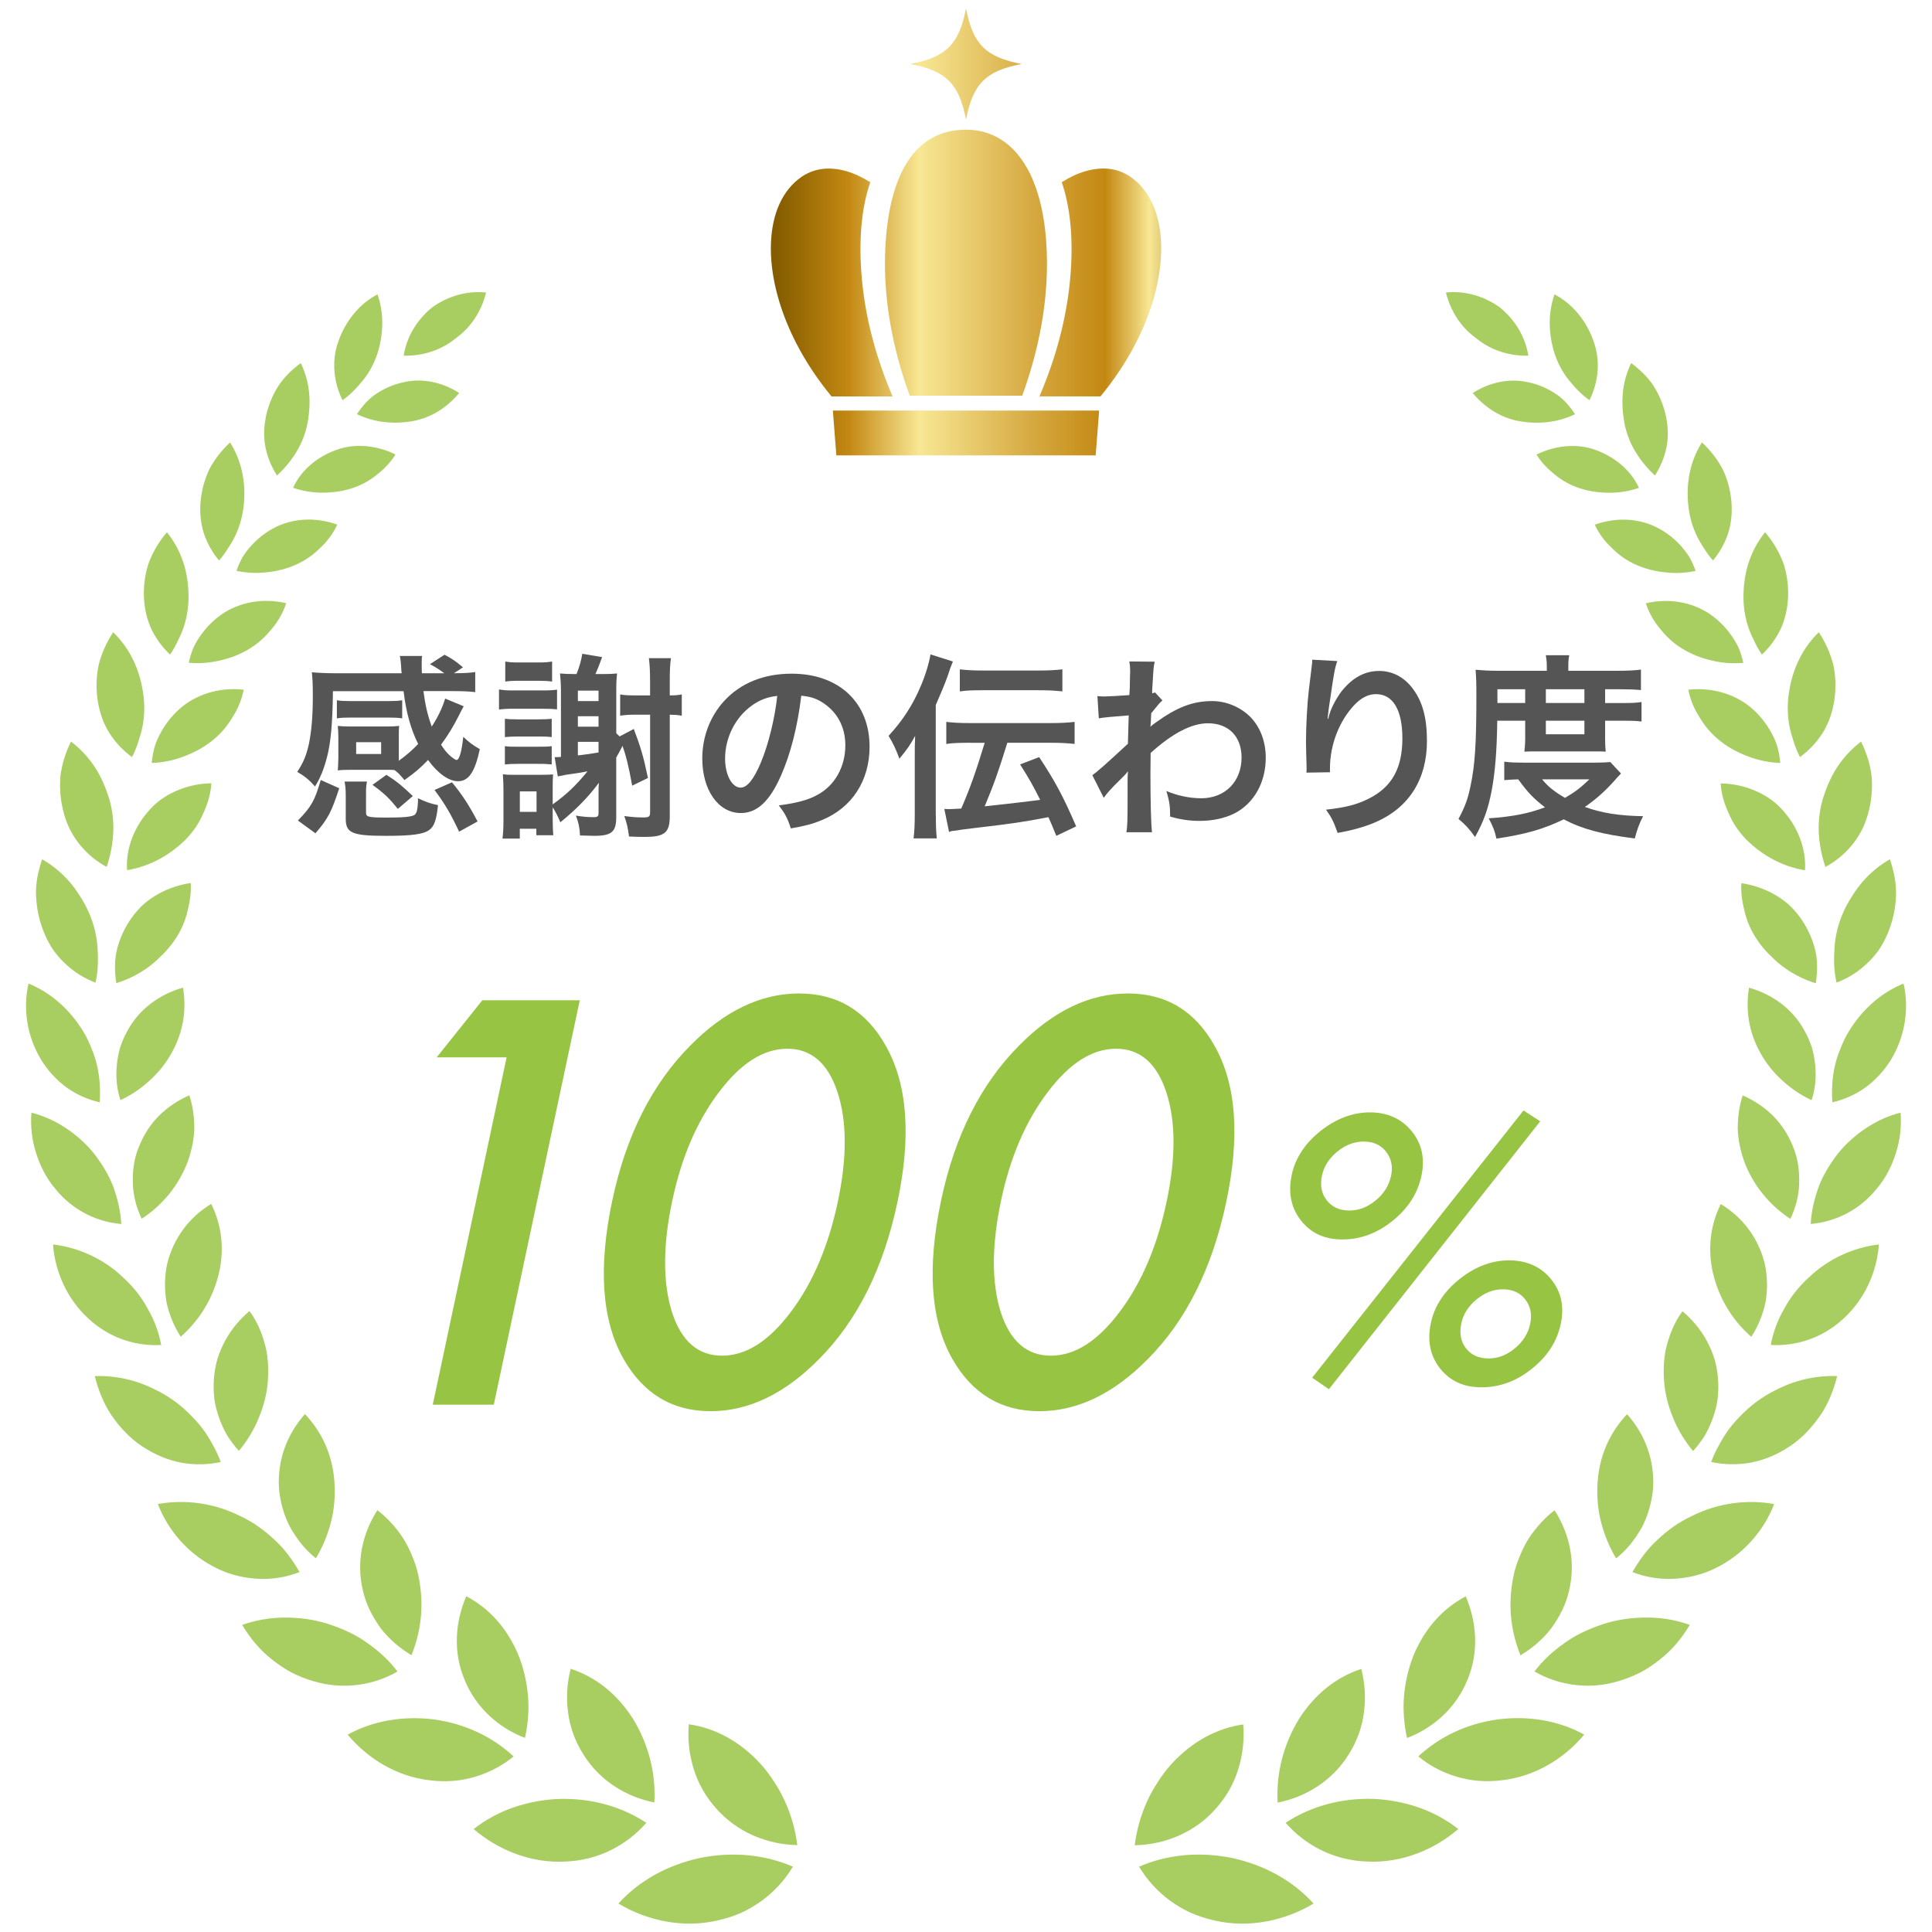 <?xml version="1.0" encoding="UTF-8"?><svg id="_レイヤー_2" xmlns="http://www.w3.org/2000/svg" xmlns:xlink="http://www.w3.org/1999/xlink" viewBox="0 0 460 460"><defs><style>.cls-1{fill:url(#_名称未設定グラデーション_62-5);}.cls-1,.cls-2,.cls-3,.cls-4,.cls-5,.cls-6,.cls-7,.cls-8{stroke-width:0px;}.cls-2{fill:url(#_名称未設定グラデーション_62-4);}.cls-3{fill:url(#_名称未設定グラデーション_62-3);}.cls-4{fill:url(#_名称未設定グラデーション_62-2);}.cls-5{fill:url(#_名称未設定グラデーション_62);}.cls-6{fill:#555;}.cls-7{fill:#98c443;}.cls-8{fill:#a8cd60;}</style><linearGradient id="_名称未設定グラデーション_62" x1="185.21" y1="62.55" x2="290.52" y2="62.55" gradientUnits="userSpaceOnUse"><stop offset="0" stop-color="#855d00"/><stop offset=".16" stop-color="#c38812"/><stop offset=".32" stop-color="#f8e794"/><stop offset=".59" stop-color="#d4a63c"/><stop offset=".74" stop-color="#c38812"/><stop offset=".84" stop-color="#f8e794"/><stop offset=".95" stop-color="#a5842a"/><stop offset="1" stop-color="#855d00"/></linearGradient><linearGradient id="_名称未設定グラデーション_62-2" x1="185.21" y1="67.26" x2="290.52" y2="67.26" xlink:href="#_名称未設定グラデーション_62"/><linearGradient id="_名称未設定グラデーション_62-3" x1="185.21" y1="67.26" x2="290.52" y2="67.26" xlink:href="#_名称未設定グラデーション_62"/><linearGradient id="_名称未設定グラデーション_62-4" x1="185.21" y1="15.23" x2="290.52" y2="15.23" xlink:href="#_名称未設定グラデーション_62"/><linearGradient id="_名称未設定グラデーション_62-5" x1="185.21" y1="103.09" x2="290.52" y2="103.09" xlink:href="#_名称未設定グラデーション_62"/></defs><path class="cls-8" d="m115.73,69.65c-1.08,4.33-3.47,8.2-7.22,10.9-3.58,2.92-7.94,4.22-12.4,4.14.67-4.27,3.01-8.43,6.77-11.49,3.93-2.83,8.56-4.01,12.85-3.55Zm-6.38,23.93c-3.81-2.45-8.55-3.65-13.22-2.58-2.36.5-4.54,1.44-6.47,2.71-1.95,1.25-3.43,3.03-4.68,4.9,4.16,1.99,8.72,2.47,13.41,1.63,4.66-.89,8.21-3.46,10.95-6.66Zm-19.61,19.44c1.74-1.37,3.27-2.94,4.42-4.81-2.09-1.04-4.36-1.71-6.71-1.95-2.37-.24-4.82-.04-7.14.78-4.65,1.61-8.59,4.82-10.52,9.1,2.22.76,4.55,1.15,6.87,1.16,2.32,0,4.78-.27,7.07-1.03,2.31-.74,4.32-1.85,6.02-3.26Zm-13.39,17.32c1.68-1.56,3-3.39,3.96-5.43-4.47-1.61-9.67-1.73-14.33.42-2.3,1.09-4.31,2.61-5.98,4.4-.83.9-1.58,1.86-2.22,2.88-.59,1.05-1.08,2.16-1.48,3.3,2.36.51,4.79.63,7.17.35,2.44-.24,4.87-.84,7.13-1.88,2.27-1.03,4.17-2.42,5.75-4.05Zm-11.58,19.31c1.52-1.8,2.64-3.83,3.37-6.03-4.78-1.12-10.08-.59-14.61,2.16-2.22,1.4-4.09,3.2-5.57,5.24-.74,1.02-1.39,2.1-1.92,3.22-.47,1.15-.84,2.35-1.1,3.56,2.48.22,4.98.04,7.38-.53,2.46-.54,4.88-1.46,7.06-2.8,2.2-1.33,3.94-3,5.39-4.83Zm-9.43,21.13c1.33-2.03,2.22-4.24,2.69-6.57-5.02-.55-10.4.64-14.66,4.05-2.09,1.71-3.78,3.79-5.04,6.07-.61,1.14-1.19,2.31-1.53,3.55-.33,1.24-.56,2.51-.67,3.78,2.57-.09,5.11-.6,7.48-1.49,2.39-.89,4.79-2.12,6.84-3.76,2.08-1.64,3.67-3.55,4.89-5.62Zm-6.9,22.77c1.06-2.25,1.72-4.61,1.89-7.05-2.63.04-5.24.54-7.72,1.53-2.47.99-4.87,2.47-6.73,4.5-3.82,4.05-5.97,9.37-5.63,14.65,5.26-.88,10.02-3.41,13.93-7.27,1.91-1.95,3.32-4.09,4.26-6.37Zm-3.99,24.15c.65-2.45,1.13-4.93.96-7.45-2.69.39-5.3,1.25-7.7,2.59-1.2.67-2.37,1.46-3.43,2.38-1.02.92-1.96,1.97-2.81,3.13-1.7,2.32-2.9,4.92-3.59,7.6-.68,2.68-.6,5.46-.19,8.13,2.62-.8,5.1-2.02,7.31-3.59,1.11-.78,2.15-1.66,3.1-2.62,1.02-.95,1.97-1.99,2.82-3.11,1.7-2.24,2.87-4.62,3.54-7.07Zm-.87,17.45c-5.38,1.52-10.34,4.95-13.18,10.18-.73,1.3-1.33,2.66-1.79,4.05-.4,1.38-.66,2.79-.79,4.21-.28,2.83-.03,5.68.86,8.34,2.57-1.18,4.89-2.77,6.97-4.68,2.11-1.91,3.91-4.15,5.27-6.66,2.82-5.04,3.48-10.35,2.66-15.43Zm2.68,33.49c0-2.69-.36-5.33-1.18-7.85-2.64,1.15-5.08,2.76-7.17,4.81-2.07,2.05-3.66,4.53-4.82,7.4-1.2,2.88-1.56,5.86-1.45,8.79.06,2.94.87,5.78,2.09,8.39,4.89-3.17,8.71-7.81,10.87-13.33,1-2.75,1.6-5.52,1.66-8.21Zm4.03,18c-5.14,3.13-8.92,7.98-10.47,14.21-.67,3.07-.69,6.19-.18,9.18.62,2.95,1.8,5.75,3.38,8.24,4.58-4,7.75-9.29,9.13-15.23,1.34-5.94.55-11.52-1.87-16.41Zm12.69,33.1c-.77-2.74-1.9-5.32-3.58-7.58-2.33,1.96-4.3,4.32-5.78,7.03-.74,1.35-1.35,2.79-1.83,4.31-.44,1.5-.72,3.06-.85,4.69-.13,1.63-.09,3.25.09,4.83.21,1.57.62,3.08,1.13,4.55.52,1.47,1.17,2.88,1.94,4.21.82,1.3,1.75,2.53,2.78,3.66,1.99-2.37,3.6-5.04,4.74-7.87,1.2-2.86,1.98-5.92,2.17-9.02.18-3.1,0-6.11-.82-8.82Zm9.63,16.95c-4.24,4.76-6.6,10.89-6.19,17.69.3,3.32,1.21,6.54,2.73,9.36,1.59,2.77,3.56,5.34,6.07,7.27,1.63-2.71,2.84-5.68,3.63-8.8.79-3.12.98-6.26.77-9.5-.48-6.45-3.05-11.82-7-16.02Zm25.39,33.48c-.6-1.45-1.3-2.83-2.12-4.09-1.68-2.49-3.66-4.71-6.03-6.51-3.51,5.47-5.06,12.19-3.48,18.97.73,3.43,2.32,6.41,4.26,9.11,2.01,2.63,4.56,4.78,7.34,6.44,1.24-3.05,2.02-6.31,2.28-9.57.25-3.26,0-6.53-.73-9.8-.38-1.62-.89-3.14-1.53-4.56Zm13.02,9.89c-2.64,6.08-3.19,13.25-.42,19.84,2.67,6.68,8.14,11.51,14.39,13.88.75-3.32,1-6.75.71-10.11-.31-3.32-1.06-6.67-2.37-9.84-2.67-6.25-6.9-10.93-12.31-13.77Zm24.85,17.27c-.84,3.33-1.08,6.79-.63,10.24.42,3.49,1.6,6.85,3.55,9.97,3.85,6.34,10.25,10.29,17.01,11.62.38-7.08-1.43-13.96-5.12-19.97-3.77-5.89-8.84-9.91-14.81-11.86Zm28.12,13.21c-.27,3.53.08,7.09,1.14,10.51,1.04,3.47,2.83,6.66,5.36,9.5,5.03,5.75,12.24,8.62,19.34,8.76-.45-3.6-1.44-7.12-2.92-10.38-.74-1.63-1.6-3.18-2.58-4.67-.97-1.53-2.06-2.98-3.27-4.32-4.87-5.29-10.69-8.48-17.07-9.4ZM80.54,81.36c-1.71,4.8-1,9.88,1.01,13.92,1.91-1.3,3.48-3.03,4.96-4.84,1.45-1.83,2.6-3.96,3.38-6.35,1.5-4.83,1.51-9.65-.01-14-4.37,2.27-7.68,6.44-9.34,11.27Zm-17.2,17.73c-.53,2.61-.61,5.09-.11,7.51.5,2.41,1.44,4.64,2.74,6.62,3.43-3.26,6.26-7.31,7.24-12.44.48-2.58.63-5.06.37-7.45-.26-2.41-.93-4.74-1.96-6.88-2.04,1.49-3.91,3.28-5.33,5.42-1.38,2.18-2.41,4.63-2.96,7.22Zm-15.57,20.2c-.25,2.74.02,5.32.77,7.7.81,2.41,2.04,4.59,3.61,6.46.81-.92,1.53-1.91,2.17-2.96.69-1.02,1.31-2.09,1.83-3.22,1.04-2.26,1.7-4.75,1.92-7.43.48-5.31-.65-10.31-3.29-14.49-1.92,1.76-3.57,3.86-4.84,6.19-1.17,2.39-1.91,5.04-2.17,7.77Zm-13.51,22.61c.09,2.84.68,5.45,1.74,7.79,1.13,2.37,2.66,4.44,4.5,6.16.71-1.04,1.33-2.15,1.85-3.3.58-1.13,1.09-2.3,1.48-3.52.78-2.45,1.15-5.08,1.04-7.85-.13-5.48-1.92-10.49-5.13-14.45-1.75,2.04-3.19,4.41-4.2,6.95-.94,2.58-1.35,5.4-1.28,8.23Zm-11,24.88c.46,2.9,1.35,5.48,2.79,7.76,1.45,2.28,3.29,4.2,5.39,5.72.59-1.16,1.09-2.37,1.48-3.61.39-1.25.8-2.5,1.03-3.8.49-2.6.54-5.34.07-8.16-.85-5.6-3.28-10.49-7.07-14.15-1.54,2.32-2.72,4.92-3.43,7.66-.61,2.78-.69,5.71-.26,8.6Zm-8.03,26.93c1.54,5.79,5.51,10.18,10.16,12.7,1.69-5.08,2.28-10.62.59-16.27-.89-2.84-1.99-5.39-3.52-7.67-1.52-2.28-3.41-4.28-5.56-5.9-1.27,2.58-2.18,5.39-2.52,8.29-.23,2.93.03,5.94.85,8.84Zm-4.62,28.64c.61,1.43,1.33,2.75,2.15,3.95.89,1.21,1.86,2.3,2.91,3.27,2.1,1.95,4.5,3.41,7.06,4.39.65-2.7.68-5.5.49-8.31-.18-2.8-.85-5.63-2.07-8.4-.61-1.39-1.33-2.7-2.14-3.93-.77-1.23-1.59-2.38-2.53-3.44-1.85-2.13-4.04-3.92-6.45-5.29-.94,2.81-1.61,5.8-1.44,8.83.15,3.03.8,6.07,2.02,8.93Zm-.86,29.92c1.71,2.75,3.81,4.99,6.16,6.69,2.38,1.7,5.08,2.86,7.83,3.5.18-2.84.05-5.73-.58-8.56-.32-1.42-.77-2.82-1.35-4.21-.52-1.39-1.17-2.75-1.97-4.08-3.26-5.32-7.76-9.28-13.05-11.43-1.37,6-.35,12.58,2.97,18.08Zm3.39,30.75c4.17,5.18,9.94,7.91,15.74,8.41-.15-2.95-.84-5.84-1.83-8.66-1.03-2.81-2.65-5.48-4.58-8-1.97-2.5-4.36-4.58-6.89-6.24-2.5-1.66-5.25-2.88-8.1-3.61-.23,3.16.08,6.41,1.08,9.49.95,3.09,2.41,6.04,4.58,8.61Zm7.96,30.97c5.04,4.67,11.37,6.58,17.28,6.24-.56-3-1.62-5.88-3.17-8.56-1.44-2.72-3.4-5.24-5.86-7.48-4.71-4.53-10.76-7.19-16.72-7.89.46,6.54,3.39,13.04,8.46,17.68Zm12.83,30.43c2.98,1.96,6.09,3.24,9.23,3.84,3.2.57,6.37.49,9.4-.16-.54-1.47-1.2-2.89-1.99-4.25-.74-1.39-1.58-2.72-2.56-3.98-.97-1.26-2.09-2.44-3.27-3.57-1.16-1.14-2.44-2.2-3.85-3.16-1.4-.97-2.88-1.79-4.38-2.5-1.46-.72-2.98-1.32-4.52-1.78-3.08-.92-6.28-1.34-9.42-1.21.82,3.27,2.09,6.52,4.02,9.38,1.98,2.84,4.34,5.43,7.33,7.39Zm17.84,29.06c3.27,1.59,6.77,2.31,10.04,2.44,3.28.13,6.51-.46,9.52-1.62-1.63-2.78-3.5-5.45-5.95-7.66-2.38-2.26-5.1-4.25-8.32-5.74-6.24-3.1-13.18-3.95-19.47-2.79,2.51,6.54,7.58,12.23,14.18,15.36Zm22.84,26.79c3.59,1.1,7.22,1.32,10.62.88,3.4-.44,6.55-1.52,9.41-3.17-2.02-2.66-4.49-4.94-7.28-6.85-2.72-1.99-5.96-3.42-9.38-4.52-3.42-1.09-7-1.5-10.4-1.47-3.4.03-6.77.62-9.91,1.74,1.83,3.11,4.19,5.98,7.11,8.25,1.44,1.15,2.97,2.19,4.6,3.07,1.67.84,3.42,1.55,5.23,2.08Zm27.68,23.6c3.87.5,7.56.18,10.96-.87,3.39-1.02,6.43-2.67,9.04-4.8-5.04-4.68-11.48-7.75-18.85-8.8-7.43-.94-14.58.28-20.66,3.61,4.77,5.73,11.71,9.96,19.5,10.86Zm32.23,19.36c8.05-.27,14.85-4.03,19.37-9.23-5.93-3.88-13.01-5.87-20.68-5.69-3.86.14-7.57.87-10.99,2.04-3.44,1.2-6.64,2.95-9.44,5.14,5.85,5.02,13.65,8.16,21.75,7.74Zm36.24,14.04c2.04-.45,3.95-1.07,5.73-1.85,1.79-.82,3.45-1.82,4.97-2.93,3.03-2.23,5.48-4.97,7.32-8.05-6.72-2.89-14.26-3.62-22.02-2.09-7.79,1.69-14.55,5.39-19.52,10.88,6.85,4.08,15.36,5.91,23.52,4.04ZM351.49,80.55c3.58,2.92,7.94,4.22,12.4,4.14-.67-4.27-3.01-8.43-6.77-11.49-3.93-2.83-8.56-4.01-12.85-3.55,1.08,4.33,3.47,8.2,7.22,10.9Zm18.63-10.46c-1.52,4.34-1.51,9.16-.01,14,.78,2.39,1.93,4.51,3.38,6.35,1.48,1.81,3.05,3.54,4.96,4.84,2.02-4.04,2.72-9.12,1.01-13.92-1.66-4.84-4.97-9-9.34-11.27Zm23.58,21.78c-1.42-2.14-3.3-3.93-5.33-5.42-1.03,2.14-1.7,4.47-1.96,6.88-.25,2.4-.1,4.88.37,7.45.98,5.13,3.81,9.18,7.24,12.44,1.29-1.98,2.24-4.21,2.74-6.62.51-2.42.43-4.9-.11-7.51-.55-2.6-1.58-5.04-2.96-7.22Zm16.36,19.66c-1.27-2.33-2.92-4.43-4.84-6.19-2.64,4.18-3.77,9.18-3.29,14.49.22,2.68.88,5.17,1.92,7.43.52,1.13,1.14,2.2,1.83,3.22.64,1.05,1.37,2.04,2.17,2.96,1.57-1.87,2.8-4.04,3.61-6.46.75-2.38,1.01-4.96.77-7.7-.26-2.73-.99-5.38-2.17-7.77Zm14.4,22.15c-1.01-2.54-2.45-4.9-4.2-6.95-3.21,3.96-4.99,8.97-5.13,14.45-.11,2.77.26,5.4,1.04,7.85.39,1.22.89,2.4,1.48,3.52.52,1.16,1.14,2.26,1.85,3.3,1.84-1.72,3.37-3.79,4.5-6.16,1.06-2.34,1.65-4.96,1.74-7.79.07-2.82-.34-5.65-1.28-8.23Zm12.02,24.51c-.72-2.73-1.9-5.34-3.43-7.66-3.78,3.66-6.21,8.55-7.07,14.15-.46,2.82-.42,5.56.07,8.16.23,1.31.64,2.55,1.03,3.8.39,1.25.88,2.46,1.48,3.61,2.1-1.52,3.93-3.43,5.39-5.72,1.44-2.28,2.33-4.86,2.79-7.76.43-2.89.35-5.82-.26-8.6Zm9.15,26.68c-.34-2.9-1.25-5.72-2.52-8.29-2.15,1.62-4.03,3.62-5.56,5.9-1.53,2.28-2.63,4.83-3.52,7.67-1.69,5.65-1.1,11.19.59,16.27,4.66-2.52,8.63-6.91,10.16-12.7.82-2.9,1.08-5.91.85-8.84Zm5.79,28.55c.16-3.03-.51-6.02-1.44-8.83-2.41,1.37-4.6,3.16-6.45,5.29-.93,1.07-1.76,2.21-2.53,3.44-.81,1.23-1.53,2.55-2.14,3.93-1.22,2.77-1.9,5.59-2.07,8.4-.19,2.8-.16,5.61.49,8.31,2.56-.98,4.96-2.44,7.06-4.39,1.05-.97,2.03-2.06,2.92-3.27.82-1.2,1.54-2.52,2.15-3.95,1.22-2.85,1.87-5.89,2.02-8.93Zm1.8,20.76c-5.29,2.15-9.8,6.11-13.05,11.43-.79,1.33-1.45,2.7-1.97,4.08-.58,1.38-1.03,2.79-1.35,4.21-.63,2.84-.76,5.72-.58,8.56,2.75-.64,5.45-1.8,7.83-3.5,2.35-1.7,4.45-3.94,6.16-6.69,3.31-5.5,4.34-12.08,2.97-18.08Zm-1.78,40.22c1-3.08,1.31-6.33,1.08-9.49-2.85.73-5.6,1.95-8.1,3.61-2.52,1.66-4.92,3.74-6.89,6.24-1.93,2.51-3.55,5.19-4.58,8-.99,2.82-1.68,5.71-1.83,8.66,5.8-.5,11.57-3.23,15.74-8.41,2.17-2.57,3.63-5.52,4.58-8.61Zm-4.08,21.9c-5.96.69-12.01,3.36-16.72,7.89-2.46,2.24-4.42,4.76-5.86,7.48-1.55,2.68-2.61,5.56-3.17,8.56,5.91.34,12.24-1.58,17.28-6.24,5.08-4.64,8-11.14,8.46-17.68Zm-13.96,40.72c1.93-2.86,3.21-6.11,4.02-9.38-3.14-.12-6.34.29-9.42,1.21-1.54.46-3.05,1.05-4.52,1.78-1.5.71-2.98,1.53-4.38,2.5-1.41.96-2.69,2.02-3.85,3.16-1.18,1.13-2.3,2.3-3.27,3.57-.98,1.26-1.82,2.6-2.56,3.98-.79,1.36-1.45,2.78-1.99,4.25,3.03.65,6.2.72,9.4.16,3.14-.6,6.25-1.87,9.23-3.84,2.99-1.96,5.34-4.55,7.33-7.39Zm-10.99,21.09c-6.29-1.15-13.23-.31-19.47,2.79-3.22,1.49-5.94,3.47-8.32,5.74-2.45,2.21-4.32,4.88-5.95,7.66,3.01,1.16,6.23,1.74,9.52,1.62,3.28-.13,6.77-.85,10.04-2.44,6.6-3.14,11.67-8.82,14.18-15.36Zm-31.8,40.08c1.63-.88,3.16-1.92,4.6-3.07,2.92-2.26,5.28-5.14,7.11-8.25-3.14-1.12-6.5-1.71-9.91-1.74-3.4-.03-6.98.38-10.4,1.47-3.41,1.1-6.66,2.54-9.38,4.52-2.79,1.92-5.26,4.19-7.28,6.85,2.85,1.65,6.01,2.73,9.41,3.17,3.4.45,7.03.22,10.62-.88,1.81-.53,3.56-1.24,5.23-2.08Zm-13.41,14.81c-6.09-3.34-13.23-4.56-20.66-3.61-7.37,1.05-13.81,4.12-18.85,8.8,2.61,2.14,5.65,3.79,9.04,4.8,3.41,1.05,7.1,1.37,10.96.87,7.79-.9,14.73-5.13,19.5-10.86Zm-29.99,22.48c-2.8-2.19-6.01-3.94-9.44-5.14-3.42-1.17-7.13-1.9-10.99-2.04-7.67-.18-14.75,1.81-20.68,5.69,4.52,5.2,11.32,8.96,19.37,9.23,8.09.42,15.9-2.72,21.75-7.74Zm-34.46,17.75c-4.97-5.49-11.72-9.19-19.52-10.88-7.77-1.54-15.3-.8-22.02,2.09,1.84,3.08,4.29,5.82,7.32,8.05,1.51,1.11,3.18,2.11,4.97,2.93,1.78.78,3.7,1.4,5.73,1.85,8.16,1.88,16.68.04,23.52-4.04Zm48.85-352.98c4.69.84,9.25.36,13.41-1.63-1.25-1.87-2.73-3.66-4.68-4.9-1.92-1.27-4.11-2.22-6.47-2.71-4.67-1.06-9.41.13-13.22,2.58,2.74,3.2,6.3,5.77,10.95,6.66Zm14.68,16.04c2.29.76,4.75,1.03,7.07,1.03,2.32,0,4.66-.4,6.87-1.16-1.94-4.27-5.88-7.48-10.52-9.1-2.31-.82-4.77-1.02-7.14-.78-2.36.23-4.62.91-6.72,1.95,1.14,1.86,2.68,3.44,4.42,4.81,1.7,1.41,3.71,2.52,6.02,3.26Zm13.13,18.11c2.26,1.04,4.69,1.64,7.13,1.88,2.37.27,4.81.15,7.17-.35-.39-1.14-.89-2.24-1.48-3.3-.64-1.02-1.39-1.98-2.22-2.88-1.66-1.79-3.68-3.31-5.98-4.4-4.66-2.15-9.85-2.04-14.33-.42.96,2.03,2.28,3.86,3.96,5.43,1.59,1.63,3.48,3.02,5.75,4.05Zm11.22,20.09c2.18,1.34,4.59,2.25,7.06,2.8,2.39.58,4.9.75,7.38.53-.26-1.21-.63-2.4-1.1-3.56-.53-1.12-1.18-2.2-1.92-3.22-1.48-2.04-3.35-3.84-5.57-5.24-4.53-2.76-9.83-3.28-14.61-2.16.72,2.2,1.85,4.23,3.37,6.03,1.45,1.84,3.19,3.5,5.39,4.83Zm8.93,21.92c2.05,1.65,4.45,2.87,6.84,3.76,2.38.89,4.92,1.4,7.48,1.49-.11-1.27-.34-2.54-.67-3.78-.34-1.24-.91-2.41-1.53-3.55-1.26-2.28-2.95-4.36-5.04-6.07-4.26-3.4-9.64-4.59-14.66-4.05.46,2.33,1.36,4.54,2.68,6.57,1.22,2.07,2.81,3.98,4.89,5.62Zm6.27,23.53c3.91,3.86,8.67,6.39,13.93,7.27.34-5.28-1.81-10.6-5.63-14.65-1.86-2.04-4.26-3.51-6.73-4.5-2.48-.99-5.09-1.49-7.72-1.53.17,2.44.83,4.8,1.89,7.05.94,2.28,2.36,4.42,4.26,6.37Zm3.27,24.85c.85,1.12,1.8,2.16,2.82,3.11.96.96,1.99,1.83,3.1,2.62,2.21,1.57,4.7,2.78,7.31,3.59.4-2.67.49-5.45-.19-8.13-.7-2.68-1.89-5.28-3.59-7.6-.85-1.16-1.8-2.21-2.81-3.13-1.06-.92-2.23-1.71-3.43-2.38-2.41-1.34-5.02-2.2-7.7-2.59-.17,2.51.3,4.99.96,7.45.67,2.45,1.84,4.83,3.54,7.07Zm-.01,25.81c1.36,2.52,3.16,4.75,5.27,6.66,2.09,1.91,4.4,3.49,6.97,4.68.89-2.66,1.14-5.51.86-8.34-.13-1.42-.4-2.83-.79-4.21-.46-1.38-1.05-2.74-1.79-4.05-2.84-5.23-7.8-8.66-13.18-10.18-.82,5.08-.16,10.39,2.66,15.43Zm-3.68,26.27c2.17,5.52,5.99,10.15,10.87,13.33,1.22-2.6,2.03-5.44,2.09-8.39.1-2.93-.26-5.91-1.45-8.79-1.16-2.87-2.75-5.35-4.82-7.4-2.09-2.05-4.52-3.66-7.17-4.81-.82,2.52-1.18,5.16-1.18,7.85.06,2.69.66,5.46,1.66,8.21Zm-7.56,26.2c1.38,5.94,4.55,11.22,9.13,15.23,1.59-2.49,2.77-5.29,3.38-8.24.51-2.99.49-6.11-.18-9.18-1.55-6.23-5.33-11.09-10.47-14.21-2.42,4.89-3.2,10.47-1.87,16.41Zm-11.65,25.52c.19,3.1.97,6.16,2.17,9.02,1.14,2.83,2.75,5.5,4.74,7.87,1.03-1.13,1.96-2.36,2.78-3.66.77-1.33,1.42-2.75,1.94-4.21.51-1.47.93-2.98,1.13-4.55.18-1.59.22-3.2.09-4.83-.13-1.63-.41-3.19-.85-4.69-.48-1.52-1.09-2.96-1.83-4.31-1.48-2.71-3.45-5.07-5.78-7.03-1.68,2.27-2.8,4.85-3.58,7.58-.82,2.71-1.01,5.72-.82,8.82Zm-15.81,24.14c-.21,3.24-.02,6.38.77,9.5.78,3.12,2,6.09,3.63,8.8,2.51-1.93,4.48-4.5,6.07-7.27,1.52-2.83,2.42-6.05,2.73-9.36.41-6.79-1.95-12.92-6.19-17.69-3.95,4.2-6.52,9.57-7,16.02Zm-19.92,22.02c-.73,3.27-.99,6.54-.73,9.8.26,3.26,1.05,6.52,2.28,9.57,2.78-1.66,5.33-3.81,7.34-6.44,1.94-2.7,3.53-5.68,4.26-9.11,1.59-6.78.03-13.5-3.48-18.97-2.37,1.79-4.34,4.02-6.03,6.51-.82,1.26-1.52,2.63-2.12,4.09-.63,1.42-1.15,2.94-1.53,4.56Zm-23.8,19.11c-1.3,3.17-2.06,6.52-2.37,9.84-.28,3.35-.04,6.79.71,10.11,6.25-2.37,11.72-7.21,14.39-13.88,2.76-6.59,2.21-13.76-.42-19.84-5.41,2.85-9.64,7.52-12.31,13.77Zm-27.35,15.36c-3.69,6.02-5.5,12.9-5.12,19.97,6.76-1.33,13.16-5.28,17.01-11.62,1.95-3.12,3.13-6.49,3.55-9.97.45-3.45.2-6.91-.63-10.24-5.97,1.95-11.04,5.97-14.81,11.86Zm-30.38,10.76c-1.21,1.34-2.3,2.79-3.27,4.32-.98,1.49-1.85,3.04-2.58,4.67-1.48,3.26-2.47,6.78-2.92,10.38,7.1-.14,14.31-3,19.34-8.76,2.53-2.83,4.32-6.03,5.36-9.5,1.05-3.43,1.41-6.98,1.14-10.51-6.38.92-12.2,4.12-17.07,9.4Z"/><path class="cls-5" d="m243.38,94.22c3.33-9.15,5.9-19.94,5.9-31.43,0-7.76-1.1-14.29-3.14-19.39-.26-.65-.52-1.29-.81-1.89-.3-.62-.62-1.19-.95-1.76-3.32-5.73-8.21-8.87-14.39-8.87-7.14,0-11.69,3.63-14.56,8.7-.33.58-.64,1.17-.92,1.78-.29.62-.55,1.25-.8,1.9-2.42,6.32-3,13.84-3,19.53,0,11.49,2.57,22.28,5.9,31.43h26.76Z"/><path class="cls-4" d="m269.09,42.05c-1.59-1.08-3.39-1.71-5.34-1.88-1.65-.14-3.4.05-5.23.57-1.91.54-3.83,1.45-5.72,2.64,1.96,5.73,2.73,12.91,2.14,21.34-.78,11.04-3.79,21.12-7.46,29.66h14.54c3.13-3.8,6.05-8.06,8.5-12.85,8.45-16.58,7.85-33.18-1.43-39.48Z"/><path class="cls-3" d="m205.07,64.73c-.6-8.43.17-15.62,2.14-21.34-1.89-1.19-3.81-2.09-5.72-2.64-1.82-.52-3.58-.71-5.23-.57-1.95.17-3.75.8-5.34,1.88-9.28,6.3-9.88,22.9-1.43,39.48,2.45,4.8,5.37,9.05,8.5,12.85h14.54c-3.67-8.54-6.68-18.62-7.46-29.66Z"/><path class="cls-2" d="m230,28.47c1.65-8.53,4.7-11.59,13.23-13.23-8.53-1.65-11.59-4.7-13.23-13.23-1.65,8.53-4.7,11.59-13.23,13.23,8.53,1.65,11.59,4.7,13.23,13.23Z"/><polygon class="cls-1" points="199.13 108.43 260.87 108.43 261.7 97.75 198.3 97.75 199.13 108.43"/><path class="cls-7" d="m307.54,279.78c.85-4.02,3.14-7.51,6.84-10.48,3.76-2.97,7.69-4.45,11.8-4.45s7.52,1.5,9.94,4.49c2.42,2.97,3.19,6.51,2.31,10.64-.88,4.16-3.17,7.72-6.84,10.68-3.68,2.97-7.67,4.45-11.96,4.45s-7.51-1.51-9.89-4.53c-2.35-3.02-3.08-6.62-2.19-10.81Zm55.2-15.38l3.98,2.58-50.31,63.78-3.99-2.74,50.31-63.61Zm-47.99,15.51c-.49,2.33-.11,4.3,1.16,5.9s3.05,2.41,5.35,2.41,4.34-.8,6.29-2.41,3.17-3.55,3.65-5.82c.48-2.24.08-4.17-1.18-5.78-1.27-1.61-3.04-2.41-5.31-2.41s-4.38.8-6.33,2.41c-1.95,1.61-3.16,3.51-3.62,5.7Zm25.94,35.05c.85-3.99,3.13-7.47,6.83-10.43,3.76-2.97,7.69-4.45,11.8-4.45s7.57,1.5,9.98,4.49c2.42,2.97,3.19,6.51,2.31,10.64-.89,4.19-3.18,7.75-6.89,10.69-3.65,2.94-7.63,4.41-11.95,4.41s-7.51-1.5-9.9-4.49c-2.36-2.99-3.09-6.61-2.18-10.85Zm7.24.17c-.49,2.33-.12,4.3,1.11,5.9,1.27,1.61,3.05,2.41,5.35,2.41s4.37-.8,6.29-2.41c1.95-1.61,3.17-3.55,3.65-5.82.48-2.27.09-4.21-1.18-5.82-1.24-1.61-3.01-2.41-5.31-2.41s-4.34.8-6.29,2.41c-1.95,1.61-3.16,3.52-3.63,5.74Z"/><path class="cls-7" d="m120.62,251.75h-16.65l10.87-13.59h23.2l-20.47,96.29h-14.53l17.58-82.69Z"/><path class="cls-7" d="m145.82,285.68c3.26-15.34,9.44-27.58,18.53-36.73,8.16-8.27,16.79-12.41,25.9-12.41s15.98,4.14,20.62,12.41c5.21,9.15,6.14,21.6,2.79,37.35-3.34,15.72-9.56,28.15-18.65,37.29-8.16,8.27-16.77,12.41-25.84,12.41s-15.96-4.13-20.69-12.41c-5.21-9.15-6.1-21.78-2.67-37.92Zm14.27.06c-2.27,10.69-2.31,19.56-.11,26.63,2.22,6.94,6.21,10.41,11.94,10.41s11.15-3.47,16.37-10.41c5.21-6.9,8.93-15.61,11.17-26.13,2.24-10.52,2.22-19.25-.05-26.19-2.27-6.9-6.26-10.35-11.95-10.35s-11.09,3.45-16.29,10.35c-5.2,6.86-8.89,15.42-11.07,25.69Z"/><path class="cls-7" d="m224.1,285.68c3.26-15.34,9.44-27.58,18.53-36.73,8.16-8.27,16.79-12.41,25.9-12.41s15.98,4.14,20.62,12.41c5.21,9.15,6.14,21.6,2.79,37.35-3.34,15.72-9.56,28.15-18.65,37.29-8.16,8.27-16.77,12.41-25.84,12.41s-15.96-4.13-20.68-12.41c-5.21-9.15-6.1-21.78-2.67-37.92Zm14.27.06c-2.27,10.69-2.31,19.56-.11,26.63,2.22,6.94,6.21,10.41,11.94,10.41s11.15-3.47,16.37-10.41c5.21-6.9,8.93-15.61,11.17-26.13,2.24-10.52,2.22-19.25-.05-26.19-2.27-6.9-6.26-10.35-11.96-10.35s-11.09,3.45-16.29,10.35c-5.2,6.86-8.89,15.42-11.07,25.69Z"/><path class="cls-6" d="m94.92,181.16c1.83-1.31,3.28-2.58,4.64-4.03-1.73-3.47-2.86-7.45-3.47-12.56h-16.82c-.09,7.73-.51,12.23-1.41,15.7-.75,2.9-1.64,5.06-2.86,6.98-1.36-1.55-2.44-2.44-4.22-3.47,1.45-2.2,2.2-4.03,2.76-6.61.61-2.95.94-6.61.94-11.2,0-3-.05-4.12-.23-5.9,1.59.14,3.56.23,5.62.23h15.75c0-.19,0-.42-.05-.51q-.05-.47-.09-1.5c-.05-.89-.14-1.41-.28-2.11h5.29c-.09.66-.09,1.69-.09,2.72,0,.37,0,.51.05,1.4h5.34c-1.5-1.08-2.16-1.5-3.42-2.16l3.47-2.25c1.83.98,2.53,1.45,4.4,3l-2.15,1.4c2.67,0,3.75-.09,5.06-.28v4.78c-1.73-.19-3.23-.24-5.76-.24h-6.56c.42,3.42,1.03,5.91,1.97,8.44,1.55-2.39,2.53-4.5,3.19-6.66l4.41,1.83q-.47.84-1.17,2.25c-1.22,2.44-2.58,4.69-4.22,6.89.7,1.12,1.31,1.87,1.97,2.48.66.61,1.45,1.17,1.73,1.17.66,0,1.27-2.25,1.59-5.53,1.36,1.31,2.16,1.92,3.94,2.95-1.17,5.48-2.67,7.64-5.2,7.64-2.2,0-4.87-1.92-7.12-5.06-2.01,2.06-3.05,2.95-5.62,4.78-1.36-1.59-1.45-1.69-2.39-2.39-.66-.05-1.03-.05-1.87-.05h-8.67c-1.12,0-2.3.05-2.95.14.05-.33.09-1.31.14-2.95v-4.78c0-1.17-.05-2.11-.14-2.86.89.09,1.73.14,3,.14h8.62c1.36,0,2.11-.05,3-.14-.09.7-.09,1.55-.09,2.81v5.48Zm-14.15,6.51c-1.83,5.62-2.72,7.36-5.67,10.73l-4.17-3.04c3.19-3.28,3.98-4.64,5.44-9.65l4.4,1.97Zm14.99-16.63c-.94-.14-1.69-.19-2.9-.19h-9.75c-1.22,0-2.06.05-2.9.19v-4.31c.8.14,1.59.19,2.9.19h9.75c1.27,0,2.01-.05,2.9-.19v4.31Zm3.75,19.35v-.33c2.06.94,2.81,1.22,4.78,1.64-.37,3.51-.89,5.01-2.06,5.9-1.41,1.03-4.17,1.41-10.26,1.41-8.15,0-9.65-.66-9.65-4.08v-5.57c0-1.45-.09-2.3-.28-3.28h5.34c-.19.89-.23,1.59-.23,2.72v4.69c0,1.03.52,1.17,5.15,1.17,3.84,0,5.81-.19,6.42-.66.33-.28.52-.66.61-1.31.09-.37.19-1.55.19-1.83v-.47Zm-14.71-10.87h5.95v-2.81h-5.95v2.81Zm9.93,13.07c-2.11-2.58-3.14-3.61-6.05-5.72l3.33-2.39c2.44,1.55,3.7,2.58,6.28,5.06l-3.56,3.05Zm12.89-6.33c2.48,3.05,3.89,5.2,6.09,9.32l-4.4,2.44c-1.87-4.03-3.47-6.79-5.86-9.93l4.17-1.83Z"/><path class="cls-6" d="m118.81,164.15c1.12.19,1.73.24,3.37.24h6.89c1.87,0,2.53-.05,3.56-.19v4.69c-.98-.09-1.59-.14-3.37-.14h-7.08c-1.73,0-2.25.05-3.37.19v-4.78Zm12.79,27.37c3.37-2.44,5.53-4.5,8.29-7.87-1.17.23-1.64.33-5.25.84-.7.14-.98.19-1.83.37l-.75-4.59h.7c.23,0,.28,0,.8-.05v-15.51c0-1.59-.09-3.14-.23-4.36,1.08.09,1.92.14,3.66.14h.28c.75-1.92,1.12-3.23,1.36-4.83l4.73.8c-.84,2.3-1.03,2.77-1.59,4.03h1.64c1.69,0,2.53-.05,3.51-.14-.14,1.36-.19,2.11-.19,4.26v9.98l.8.75,3.37-1.78c1.64,4.31,2.34,6.7,3.37,11.67l-3.75,1.83c-.89-4.83-1.41-6.94-2.3-9.47-.89,1.73-.94,1.78-1.5,2.77v14.2c0,3.51-1.08,4.45-5.29,4.45-.61,0-2.16-.05-3.33-.09-.09-1.87-.37-3.14-.98-4.73,1.64.28,2.95.37,4.17.37,1.03,0,1.22-.19,1.22-1.03v-4.69c0-1.03,0-1.64.09-2.48-2.53,3.42-5.39,6.33-9.18,9.42-.75-1.73-1.12-2.44-1.83-3.56v2.76c0,1.64.05,2.91.14,3.89h-4.03v-1.55h-3.94v2.34h-4.12c.19-1.59.23-2.86.23-4.59v-6.79c0-1.5-.05-2.44-.14-3.94,1.08.14,1.22.14,3.05.14h5.76q1.97,0,3.14-.09c-.09,1.36-.09,1.69-.09,3.75v3.37Zm-11.39-20.38c.8.09,1.41.14,3.28.14h4.5c1.78,0,2.39-.05,3.37-.14v4.36c-1.27-.14-1.78-.14-3.37-.14h-4.5c-1.64,0-2.25.05-3.28.14v-4.36Zm0,6.51c.89.14,1.36.14,3.28.14h4.5c1.87,0,2.34,0,3.37-.14v4.36c-1.45-.14-1.73-.14-3.37-.14h-4.5c-1.64,0-2.3.05-3.28.14v-4.36Zm.09-20.15c.98.19,1.78.23,3.23.23h4.64c1.55,0,2.25-.05,3.28-.23v4.78c-.98-.14-1.69-.19-3.28-.19h-4.64c-1.55,0-2.3.05-3.23.19v-4.78Zm3.47,35.8h3.98v-4.87h-3.98v4.87Zm18.74-28.86h-4.92v2.48h4.92v-2.48Zm-4.92,8.58h4.92v-2.49h-4.92v2.49Zm0,6.84c2.34-.28,2.95-.37,4.92-.7v-2.53h-4.92v3.23Zm13.54-9.7c-1.27,0-2.44.09-3.47.24v-5.06c1.03.19,1.92.23,3.51.23h3.61v-3.33c0-2.48-.09-4.03-.28-5.53h5.25c-.23,1.59-.28,3-.28,5.53v3.33c1.22,0,1.92-.05,2.86-.23v5.06c-1.17-.19-1.41-.19-2.86-.24v24.18c0,3.89-1.22,4.92-5.9,4.92-1.27,0-2.06,0-3.8-.09-.28-2.06-.47-3-1.12-4.87,1.83.23,2.95.33,4.5.33,1.41,0,1.64-.19,1.64-1.31v-23.15h-3.66Z"/><path class="cls-6" d="m185.9,184.77c-2.67,6.05-5.67,8.81-9.51,8.81-5.34,0-9.18-5.44-9.18-12.98,0-5.15,1.83-9.98,5.15-13.64,3.94-4.31,9.46-6.56,16.12-6.56,11.25,0,18.56,6.84,18.56,17.39,0,8.11-4.22,14.57-11.39,17.48-2.25.94-4.08,1.4-7.36,1.97-.8-2.48-1.36-3.51-2.86-5.48,4.31-.56,7.12-1.31,9.33-2.58,4.08-2.25,6.51-6.7,6.51-11.72,0-4.5-2.02-8.15-5.76-10.4-1.45-.84-2.67-1.22-4.73-1.41-.89,7.36-2.53,13.82-4.87,19.12Zm-6.89-16.78c-3.94,2.81-6.37,7.64-6.37,12.65,0,3.84,1.64,6.89,3.7,6.89,1.55,0,3.14-1.97,4.83-6,1.78-4.22,3.33-10.54,3.89-15.84-2.44.28-4.12.94-6.05,2.29Z"/><path class="cls-6" d="m222.82,194.14c0,2.34.05,3.84.23,5.48h-5.53c.19-1.73.28-3.23.28-5.62v-13.54c0-2.29,0-3.37.09-5.25-1.17,2.16-1.87,3.14-3.75,5.44-.66-1.88-1.55-3.84-2.58-5.44,3.37-3.66,5.81-7.4,7.73-12,1.08-2.53,1.97-5.53,2.25-7.4l5.34,1.69c-.61,1.5-.66,1.64-1.03,2.81-.23.75-1.12,3.09-1.5,3.94q-1.08,2.48-1.55,3.61v26.29Zm8.25-17.29c-2.76,0-4.17.05-5.76.28v-5.25c1.64.19,3.14.28,5.67.28h19.12c2.53,0,4.03-.09,5.76-.28v5.25c-1.73-.19-3.33-.28-5.76-.28h-10.26c-2.25,7.26-3.14,9.7-5.39,15.13q9.65-1.03,13.21-1.55c-1.64-3.28-2.67-5.11-4.78-8.43l4.54-1.73c3.8,5.76,5.72,9.32,8.81,16.49l-4.73,2.25c-.94-2.3-1.22-3-1.87-4.45-5.9,1.13-8.2,1.5-18.23,2.67-.75.09-1.5.19-2.25.28-.8.14-1.31.19-1.5.24-.94.09-1.08.09-1.69.33l-1.12-5.48c.7.05.8.05.98.05.7,0,1.59-.05,3.05-.14,2.02-4.64,3.47-8.67,5.58-15.65h-3.37Zm-2.53-17.48c1.64.19,3.14.28,5.67.28h12.98c2.53,0,4.03-.09,5.76-.28v5.25c-1.73-.19-3.33-.28-5.72-.28h-12.98c-2.76,0-4.12.05-5.72.28v-5.25Z"/><path class="cls-6" d="m260.07,184.58c1.08-.75,2.91-2.34,8.48-7.5.09-2.86.09-2.9.19-6.75q-5.67.42-7.12.7l-.33-5.29c.75.05,1.12.09,1.55.09.84,0,3.42-.14,6.05-.33.09-1.22.14-1.83.14-3.51,0-.89.05-1.55.05-1.97v-.47c0-.75-.05-1.12-.19-2.06l6.05.05c-.28,1.22-.28,1.27-.47,4.5q-.05.89-.14,2.2v.84c.33-.09.42-.09.66-.23l1.78,1.92c-.66.56-.98.94-2.67,3.05-.09,2.01-.14,3.05-.19,3.19l.09-.05c.19-.19.52-.47,1.12-.89,5.11-3.7,8.9-5.15,13.5-5.15,3.37,0,6.79,1.45,9.14,3.84,2.34,2.44,3.61,5.86,3.61,9.65,0,5.91-2.81,10.87-7.45,13.26-2.39,1.17-5.15,1.78-8.34,1.78-2.39,0-4.59-.33-6.98-1.03,0-2.49-.14-3.51-.89-6.09,2.62,1.12,5.53,1.73,8.34,1.73,5.62,0,9.56-3.98,9.56-9.7,0-5.02-3.09-8.15-8.01-8.15-3.89,0-8.48,2.39-13.64,7.07l-.05,4.87c0,6.7.14,11.95.37,14.01h-6.09c.23-1.41.28-2.77.28-7.5v-4.17c0-1.31,0-1.83.09-2.76h-.09c-.33.47-.66.84-2.06,2.2-1.69,1.64-3,3.09-3.61,4.03l-2.72-5.39Z"/><path class="cls-6" d="m318.4,157.41c-.56,1.59-.8,2.81-1.69,9.04-.33,1.97-.51,3.56-.61,4.69h.14q.09-.28.28-1.03c.47-1.64,1.69-3.93,2.95-5.58,2.58-3.19,5.48-4.78,8.9-4.78,3.19,0,6,1.5,8.01,4.22,2.34,3.14,3.37,6.94,3.37,12.46,0,9.04-4.22,15.79-12.09,19.26-2.39,1.08-5.67,2.01-9.18,2.62-.94-2.67-1.45-3.7-2.76-5.53,4.69-.52,7.4-1.22,10.26-2.67,5.44-2.77,7.92-7.22,7.92-14.34,0-6.75-2.25-10.5-6.28-10.5-1.78,0-3.42.8-5.06,2.48-3.66,3.8-5.9,9.56-5.9,15.14v.98l-5.62.09c.05-.28.05-.52.05-.61v-.89c-.05-1.36-.14-4.83-.14-5.76,0-3.8.28-9,.66-12.23l.7-5.81c.09-.8.14-.98.14-1.59l5.95.33Z"/><path class="cls-6" d="m356.49,171.6c-.09,7.17-.52,12.28-1.31,16.54-.84,4.41-1.87,7.36-3.98,11.15-1.31-1.87-2.3-2.95-3.94-4.31,1.55-2.86,2.3-4.92,2.9-8.01,1.03-4.87,1.36-10.03,1.36-21.13,0-3.47-.05-4.69-.19-6.37,1.64.14,3.28.24,5.29.24h11.67v-1.03c0-1.03-.09-1.78-.23-2.67h5.58c-.19.8-.23,1.55-.23,2.72v.98h11.62c2.62,0,4.27-.09,5.67-.28v4.87c-1.55-.14-2.72-.19-4.92-.19h-3.61v3.28h4.5c1.92,0,2.95-.05,4.17-.24v4.64c-1.08-.14-2.01-.19-4.17-.19h-4.5v4.41c0,1.17.05,2.16.14,2.95-1.08-.05-1.17-.05-3.05-.05h-13.03c-1.83,0-2.44,0-3.28.05.09-.8.19-1.97.19-2.95v-4.41h-6.65Zm29.47,12.56c-.42.42-.47.47-.89.94-2.53,2.95-4.92,5.11-7.73,7.03,4.08,1.45,8.15,2.11,13.87,2.2-.89,1.73-1.45,3.23-1.97,5.3-7.87-.98-12.56-2.25-16.92-4.55-4.87,2.34-8.9,3.51-16.03,4.59-.38-1.78-.75-2.76-1.83-4.83,5.9-.42,9.51-1.17,13.4-2.62-2.62-2.01-4.03-3.42-6.37-6.66-1.64.05-2.34.09-3.33.19v-4.41c1.17.19,2.53.24,5.01.24h16.35c1.92,0,2.76-.05,3.89-.14l2.53,2.72Zm-22.82-16.78v-3.28h-6.61v3.28h6.61Zm4.03,18.18c1.41,1.73,2.9,2.91,5.44,4.41,2.48-1.45,3.7-2.39,5.81-4.41h-11.25Zm10.07-18.18v-3.28h-9.18v3.28h9.18Zm-9.18,7.45h9.18v-3.23h-9.18v3.23Z"/></svg>